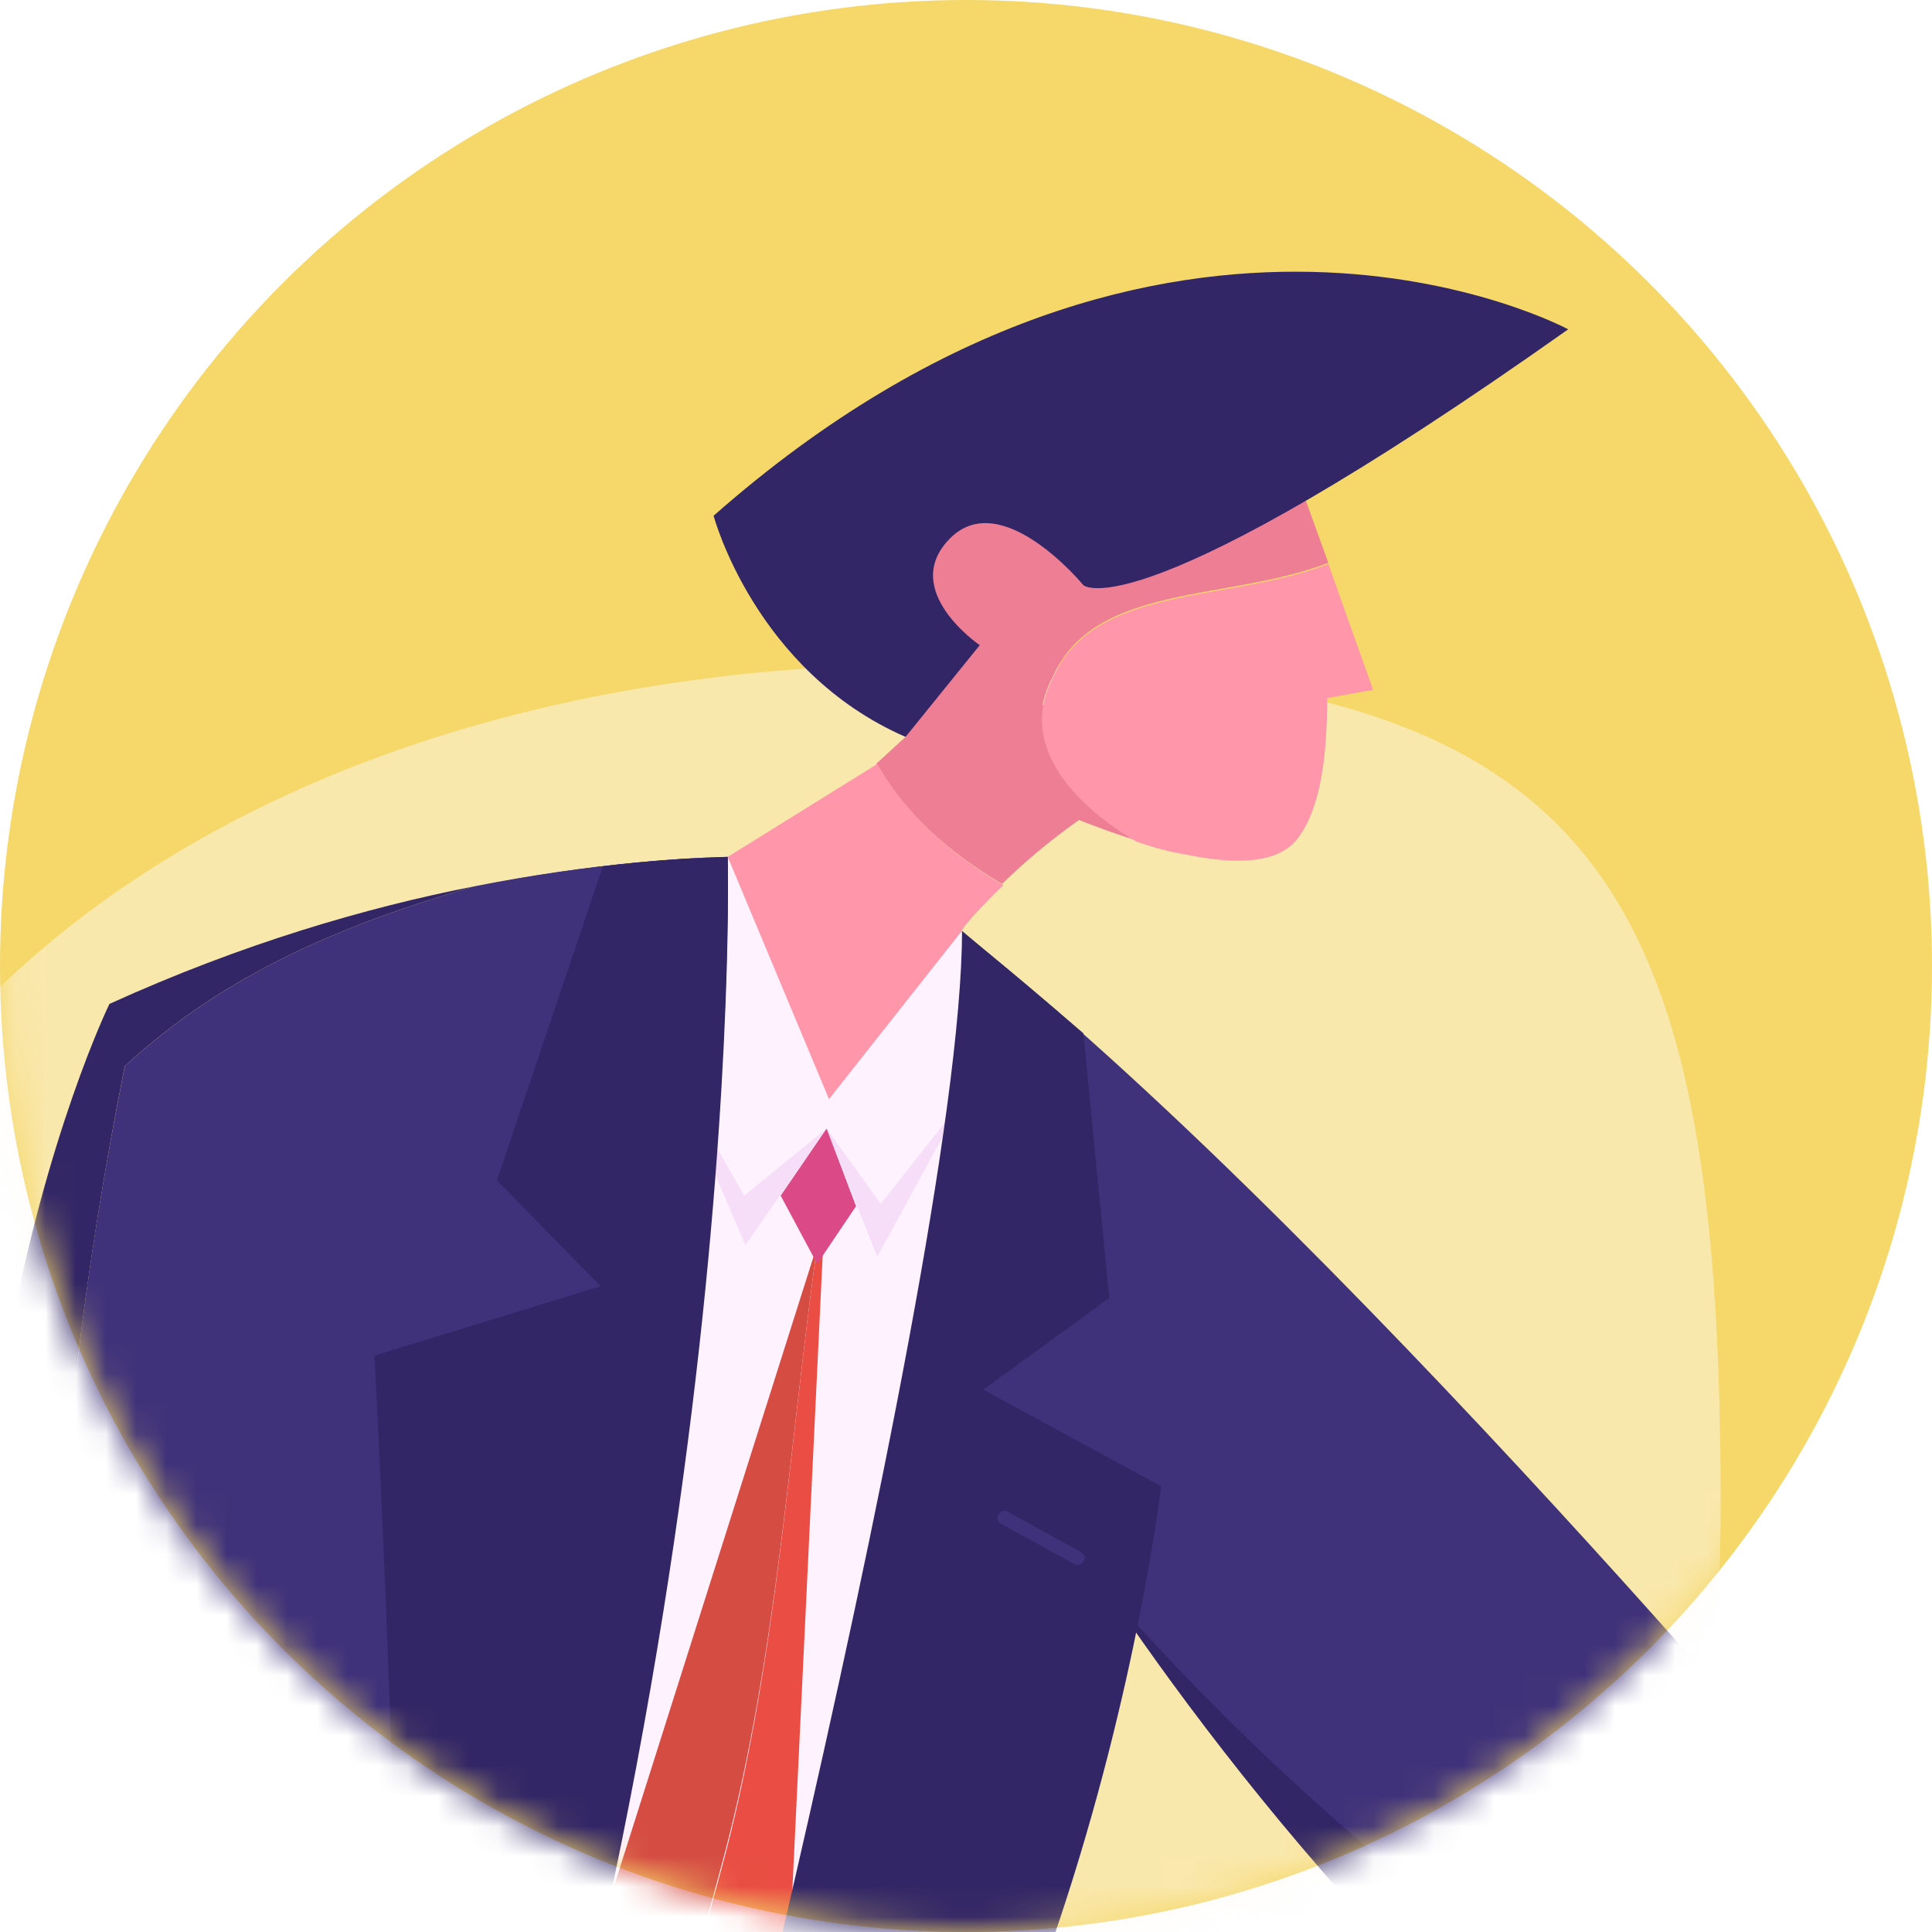 <svg width="64" height="64" viewBox="0 0 64 64" fill="none" xmlns="http://www.w3.org/2000/svg">
<circle cx="32" cy="32" r="32" fill="#F5D869"/>
<mask id="mask0" mask-type="alpha" maskUnits="userSpaceOnUse" x="0" y="0" width="64" height="64">
<circle cx="32" cy="32" r="32" fill="#FE7B00"/>
</mask>
<g mask="url(#mask0)">
<path opacity="0.5" fill-rule="evenodd" clip-rule="evenodd" d="M22.658 81C1.024 81 -9 76.402 -9 54.754C-9 33.106 9.332 22 30.966 22C52.6 22 57 28.285 57 49.932C57 71.58 44.292 81 22.658 81Z" fill="#FEF9EE"/>
<path d="M7.255 124.042H52.351C53.17 124.042 53.833 123.379 53.833 122.561C53.833 121.743 53.17 121.08 52.351 121.08H8.152L-26.216 54.218C-26.567 53.517 -27.465 53.205 -28.206 53.594C-28.908 53.945 -29.22 54.841 -28.83 55.582L5.967 123.262C6.201 123.73 6.708 124.042 7.255 124.042Z" fill="#FFD4CD"/>
<path d="M53.445 122.444H8.388C7.842 122.444 7.335 122.132 7.101 121.665L-27.697 53.984C-27.775 53.828 -27.814 53.633 -27.853 53.477C-27.97 53.517 -28.087 53.556 -28.165 53.594C-28.867 53.945 -29.179 54.841 -28.789 55.582L6.008 123.262C6.242 123.769 6.749 124.041 7.296 124.041H52.392C53.211 124.041 53.874 123.379 53.874 122.561C53.874 122.522 53.874 122.444 53.874 122.405C53.679 122.444 53.562 122.444 53.445 122.444Z" fill="#EDC0B9"/>
<path d="M29.997 24.41L29.021 25.307C29.997 26.982 31.479 28.268 33.196 29.281C35.614 26.904 38.423 25.502 38.423 25.502C38.228 21.371 29.997 24.41 29.997 24.41Z" fill="#ED7E94"/>
<path d="M34.873 22.424C36.239 19.307 40.686 19.93 44.002 18.644L42.988 15.839C42.988 15.839 30.387 15.215 28.437 17.203C26.486 19.19 30.036 24.411 30.036 24.411C30.036 24.411 34.015 26.71 37.643 27.84C35.459 26.593 33.703 24.567 34.873 22.424Z" fill="#ED7E94"/>
<path d="M45.485 22.852L44.003 18.683C40.687 19.968 36.239 19.345 34.874 22.462C33.743 24.605 35.459 26.592 37.644 27.878C38.19 28.073 38.775 28.229 39.282 28.307C40.96 28.657 42.403 28.618 43.027 27.722C43.769 26.709 43.964 24.956 43.964 23.125L45.485 22.852Z" fill="#FF96A9"/>
<path d="M35.888 19.384C35.888 19.384 37.631 21.039 51.948 10.909C51.948 10.909 38.741 3.777 23.639 17.085C23.639 17.085 25.004 22.229 29.997 24.411L32.455 21.372C32.455 21.372 29.763 19.54 31.48 17.826C33.196 16.111 35.888 19.384 35.888 19.384Z" fill="#322666"/>
<path d="M21.026 52.075C19.934 60.414 18.178 69.57 15.369 76.817C8.347 94.897 23.601 85.078 23.601 85.078C23.601 85.078 24.108 69.025 29.179 51.335C26.448 51.803 23.64 52.621 21.026 52.075Z" fill="#FEF2FE"/>
<path d="M62.025 72.142C61.127 72.804 59.333 71.479 58.007 70.817C55.315 69.258 53.325 67.232 50.868 65.44C45.367 61.583 40.725 57.258 36.551 52.504C40.764 58.777 49.385 69.999 60.932 76.428C60.932 76.428 74.469 66.063 82.622 56.439C82.31 55.348 81.959 54.296 81.491 53.244C76.263 60.453 68.461 65.907 62.025 72.142Z" fill="#322666"/>
<path d="M76.46 46.854C70.686 52.504 60.739 60.336 60.739 60.336C60.739 60.336 40.492 36.295 28.594 28.502C28.594 28.502 23.406 27.84 15.721 29.359C11.547 30.567 7.489 32.204 4.135 35.321C3.471 38.633 2.925 41.984 2.535 45.373C4.681 45.763 6.787 46.114 8.582 47.166C9.479 47.517 10.376 48.023 11.312 48.452C11.312 48.452 11.312 48.452 11.312 48.413L33.666 47.945C33.666 47.945 34.68 49.776 36.513 52.543C40.726 57.297 45.33 61.621 50.83 65.479C53.288 67.271 55.316 69.258 57.969 70.856C59.295 71.518 61.09 72.882 61.987 72.181C68.424 65.908 76.226 60.492 81.453 53.322C80.361 50.712 78.761 48.413 76.46 46.854Z" fill="#3F327A"/>
<path d="M15.72 29.359C12.131 30.061 7.995 31.269 3.626 33.256C3.626 33.256 1.52 37.542 0.193 44.906C0.974 45.101 1.754 45.257 2.534 45.374C2.924 42.023 3.47 38.633 4.133 35.321C7.488 32.204 11.545 30.567 15.72 29.359Z" fill="#322666"/>
<path d="M29.295 28.736C29.295 28.736 25.355 28.152 22.663 28.464C22.663 28.464 22.39 39.646 20.752 52.154C23.366 52.699 26.174 51.881 28.905 51.413C30.934 44.244 32.377 37.114 32.377 31.308L29.295 28.736Z" fill="#FEF2FE"/>
<path d="M27.383 37.385L24.692 41.243L21.961 34.892L24.653 39.606L27.383 37.385Z" fill="#F6DEF8"/>
<path d="M27.383 37.385L29.06 41.632L31.908 36.411L29.177 39.879L27.383 37.385Z" fill="#F6DEF8"/>
<path d="M27.071 41.243L17.318 72.025L19.152 81.532L19.776 80.675C20.595 74.441 22.195 68.05 23.989 61.465C25.745 54.803 26.135 47.984 27.071 41.243Z" fill="#D54C43"/>
<path d="M24.029 61.426C22.235 68.011 20.597 74.401 19.816 80.636L25.785 72.297L27.306 40.464L27.072 41.243C26.136 47.984 25.746 54.803 24.029 61.426Z" fill="#E94D43"/>
<path d="M24.108 28.386C24.108 28.386 25.2 71.753 0.194 114.457C0.194 114.457 -9.558 115.587 -16.736 106.626C-16.736 106.626 0.701 86.988 -0.469 76.467C-4.799 37.737 15.915 29.36 15.915 29.36C16.071 29.282 20.206 28.464 24.108 28.386Z" fill="#3F327A"/>
<path d="M12.248 90.027C24.887 56.752 24.107 28.386 24.107 28.386C22.703 28.425 21.259 28.542 19.972 28.698L16.461 39.101L19.894 42.608L12.404 44.907C12.404 44.907 14.316 79.779 12.404 89.014C12.326 89.365 12.287 89.676 12.248 90.027Z" fill="#322666"/>
<path d="M35.888 34.23L36.746 42.997L32.572 46.036L38.463 49.231C38.463 49.231 35.381 75.648 20.674 85.312C20.674 85.312 31.831 42.802 31.87 30.84C33.313 32.048 34.679 33.178 35.888 34.23Z" fill="#322666"/>
<path d="M8.581 88.001C2.223 74.597 0.896 59.868 2.535 45.374C1.754 45.218 0.974 45.101 0.194 44.906C-1.718 55.31 -2.069 71.869 7.216 91.001H40.258C40.141 90.299 40.063 89.598 40.024 88.897C29.569 89.286 18.997 90.144 8.581 88.001Z" fill="#322666"/>
<path d="M43.379 78.805L18.764 78.571C18.764 78.571 9.674 59.362 11.274 48.413C10.377 47.984 9.479 47.478 8.543 47.127C6.749 46.075 4.642 45.725 2.497 45.335C0.858 59.83 2.223 74.558 8.543 87.962C18.959 90.105 29.492 89.247 39.986 88.819C39.907 85.234 41.039 81.533 43.379 78.805Z" fill="#3F327A"/>
<path d="M29.062 25.307L24.107 28.385L27.462 36.411L31.831 30.878C31.831 30.878 31.91 30.606 33.236 29.32C31.519 28.307 30.037 27.021 29.062 25.307Z" fill="#FF96A9"/>
<path d="M35.693 51.842C35.654 51.842 35.615 51.842 35.576 51.803L33.158 50.478C33.041 50.4 33.002 50.283 33.08 50.166C33.158 50.049 33.275 50.011 33.392 50.088L35.81 51.413C35.927 51.491 35.966 51.608 35.888 51.725C35.849 51.803 35.771 51.842 35.693 51.842Z" fill="#3F327A"/>
<path d="M27.383 37.386L25.861 39.607L27.071 41.867L28.358 39.957L27.383 37.386Z" fill="#DB4A87"/>
</g>
</svg>
